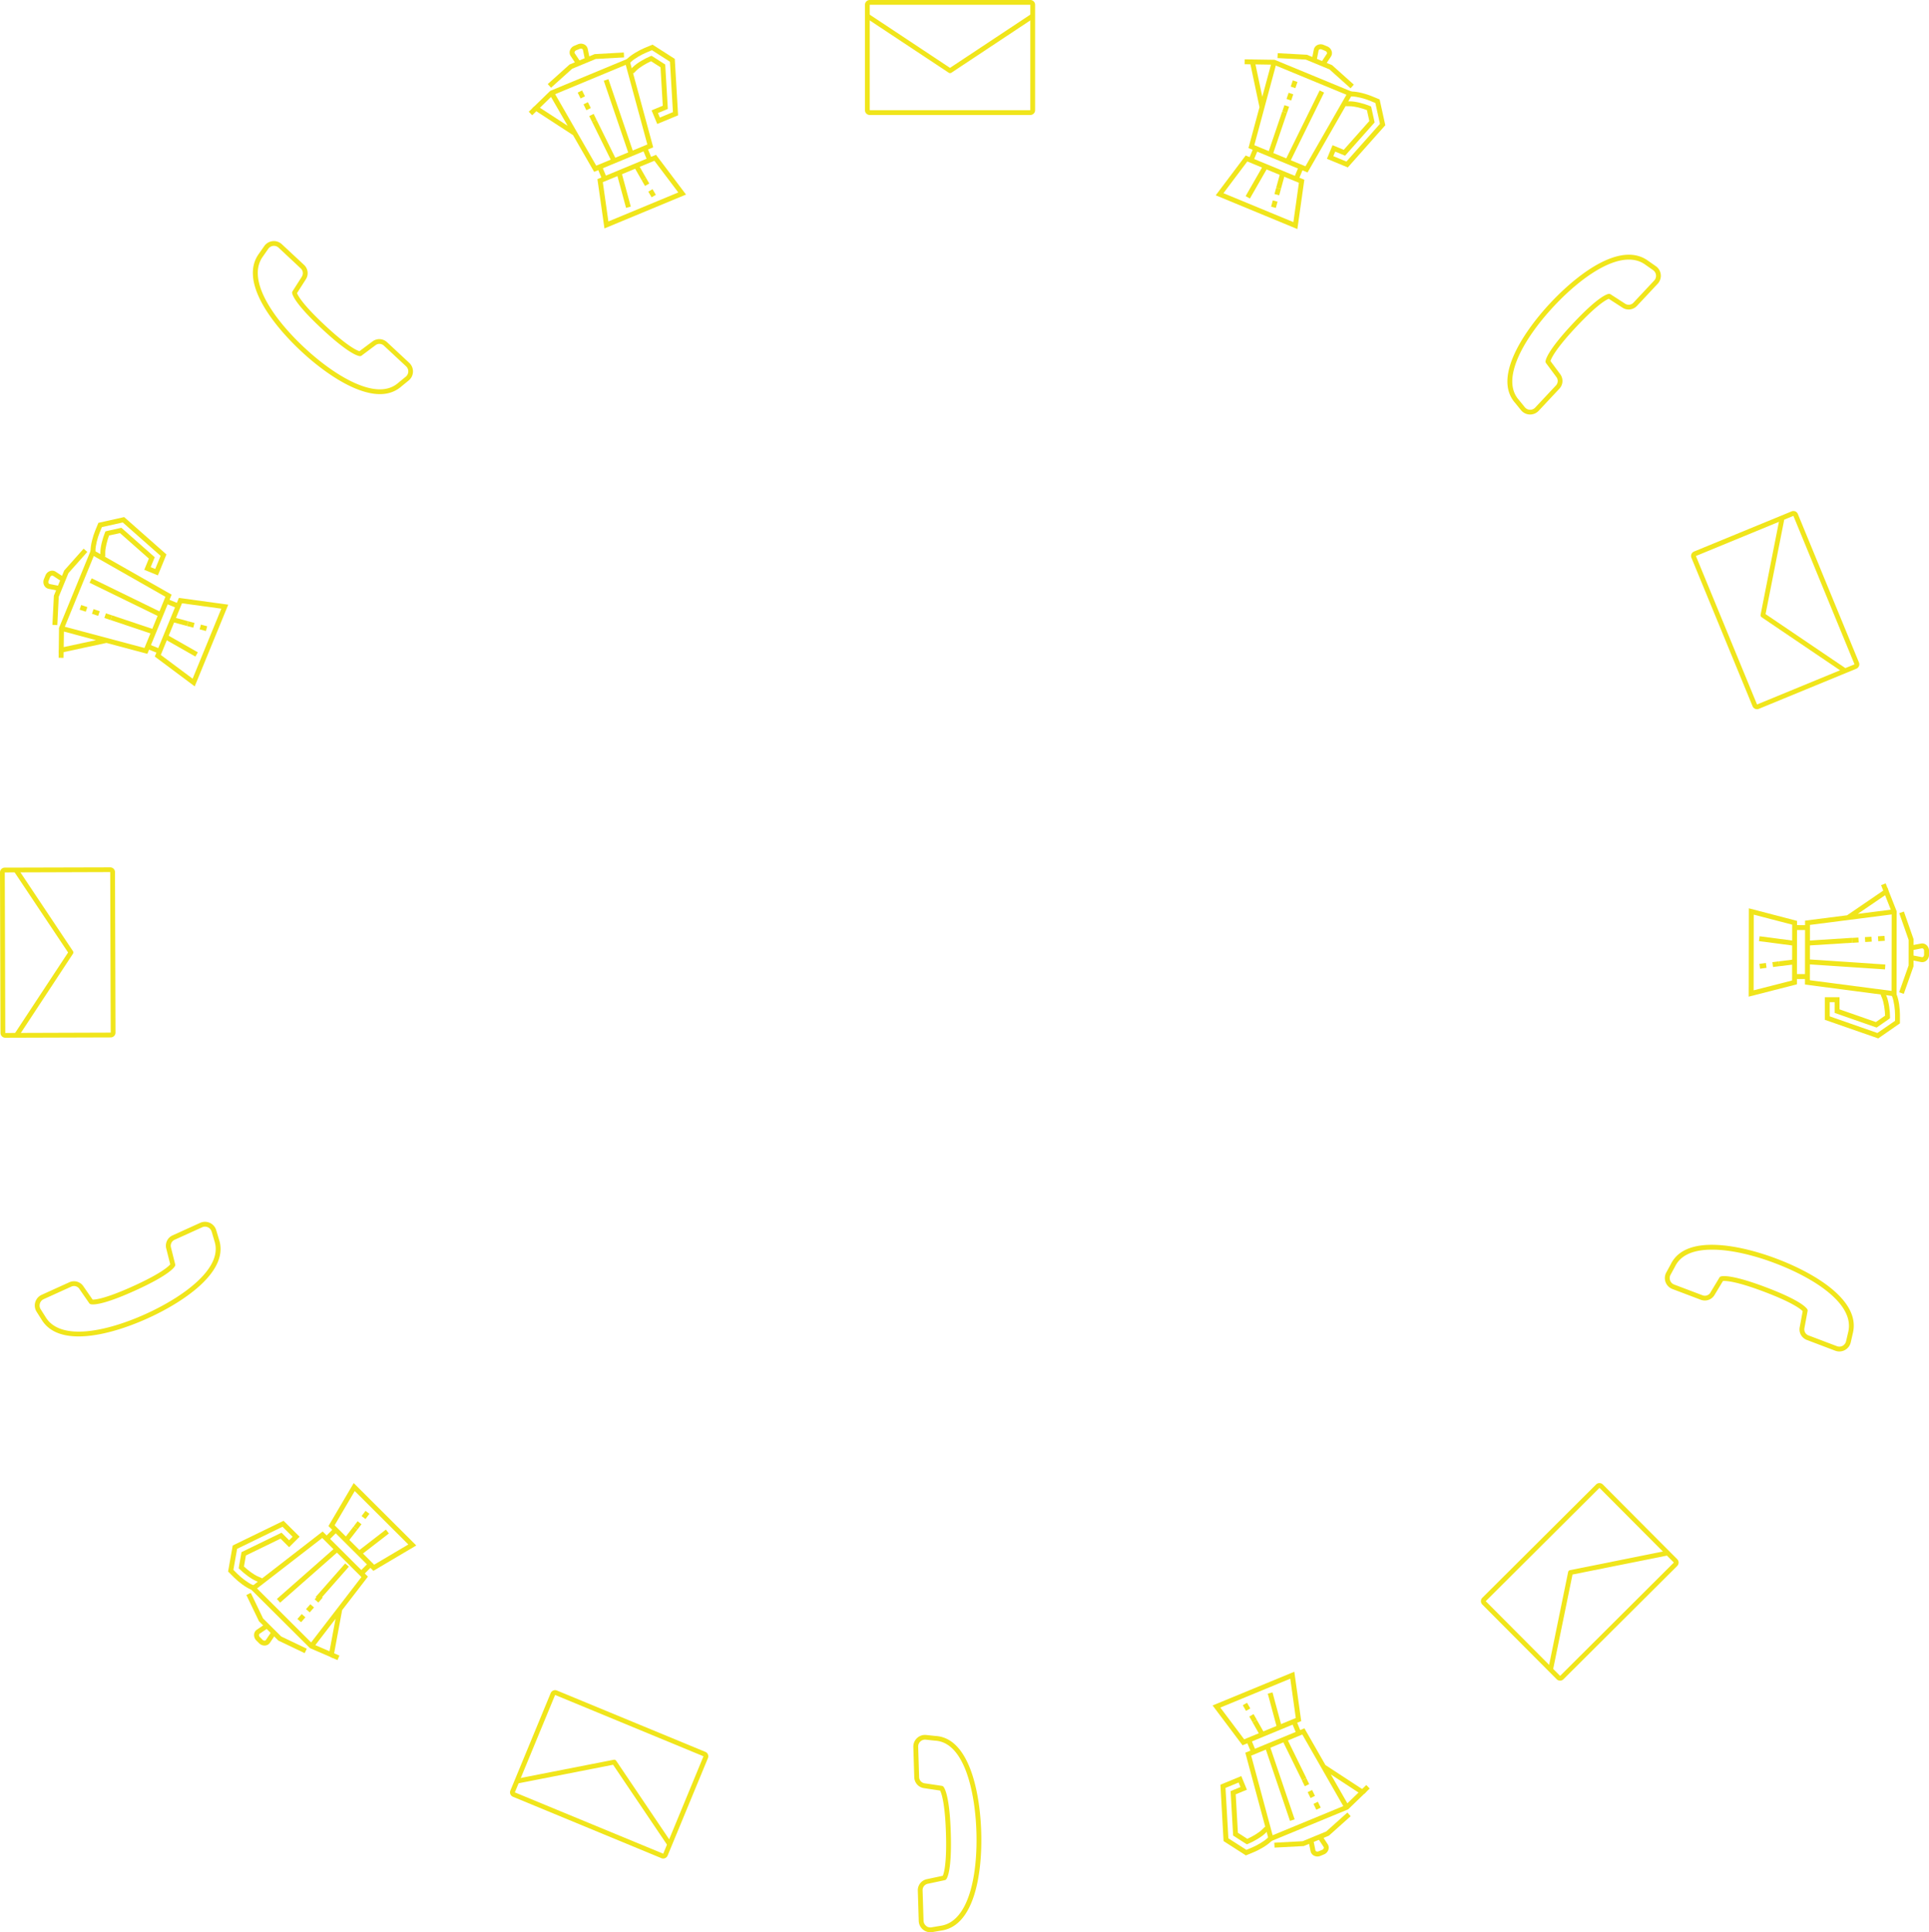 <svg xmlns="http://www.w3.org/2000/svg" viewBox="0 0 1841.4 1844.6"><defs><style>.a{fill:#f0e51b;}</style></defs><path class="a" d="M1441.17,376.33c-4-9.92-2.6-22.53,4.13-37.65s19.16-32.89,34.86-49.65,32.69-30.41,47.49-38.06c18.9-9.76,34.35-10.38,45.91-1.82l7.13,5a11.16,11.16,0,0,1,1.71,16.75l-19.85,21.19a10.79,10.79,0,0,1-13.93,1.5l-12.92-8.34c-2.32.87-10.86,5.28-31,26.75s-23.9,30.24-24.66,32.66l9.16,12.34a10.78,10.78,0,0,1-.58,14l-19.84,21.19a11.19,11.19,0,0,1-16.84-.61l-5.49-6.78A28.93,28.93,0,0,1,1441.17,376.33Zm139.19-115.48a6.67,6.67,0,0,0-2.31-2.93l-7.17-5.06c-22-16.31-59.58,9.61-87.38,39.3-15.36,16.4-27.44,33.58-34,48.38-8,18.09-7.89,32,.45,41.29l.07.09,5.53,6.82a6.59,6.59,0,0,0,9.93.36l19.85-21.19a6.2,6.2,0,0,0,.32-8.05l-.05-.06-9.8-13.2a2.33,2.33,0,0,1-.46-1.43c0-1.44,1.47-10,26.07-36.26,24.8-26.47,33.12-28.29,34.53-28.39a2.39,2.39,0,0,1,1.4.36l13.81,8.92.07.05a6.19,6.19,0,0,0,8-.85l19.84-21.19a6.56,6.56,0,0,0,1.75-5.17A6.43,6.43,0,0,0,1580.36,260.85Z"/><path class="a" d="M983.53,109.78H830.25a4.57,4.57,0,0,1-4.56-4.56V4.56A4.57,4.57,0,0,1,830.25,0H983.53a4.57,4.57,0,0,1,4.57,4.56V105.22A4.57,4.57,0,0,1,983.53,109.78Zm0-105.22-153.27,0,0,100.64,153.26,0Z"/><path class="a" d="M906.89,69.8a2.3,2.3,0,0,1-1.26-.38L828,18a2.29,2.29,0,0,1,2.53-3.82l76.34,50.61,76.34-50.61A2.29,2.29,0,1,1,985.76,18l-77.6,51.45A2.35,2.35,0,0,1,906.89,69.8Z"/><rect class="a" x="1208.22" y="118.45" width="74.45" height="4.68" transform="translate(587.35 1185.04) rotate(-63.81)"/><path class="a" d="M1224.11,106.29l2-5.91,4.43,1.5-2,5.92Zm4-11.82,2-5.92,4.43,1.51-2,5.91Zm4-11.83,2-5.91,4.44,1.5-2,5.92Z"/><rect class="a" x="1198.15" y="124.89" width="42.63" height="4.68" transform="translate(706.96 1241.06) rotate(-71.25)"/><path class="a" d="M1238.46,218.67l-77.94-32.22,28.58-38,56,23.13Zm-70.56-34.24,66.76,27.6,5.26-37.53-49.25-20.36Z"/><rect class="a" x="1182.49" y="171.21" width="34.07" height="4.68" transform="translate(452.34 1127.86) rotate(-60.17)"/><path class="a" d="M1213.38,197.3l1.61-6,4.53,1.2-1.61,6Zm3.22-12.07,1.6-6,4.53,1.2-1.61,6Z"/><rect class="a" x="1215.03" y="170.33" width="14.78" height="4.68" transform="translate(732.14 1305.71) rotate(-74.64)"/><polygon class="a" points="1289.22 84.28 1269.04 66.2 1246.51 56.89 1219.46 55.44 1219.71 50.76 1247.56 52.26 1271.57 62.18 1292.35 80.79 1289.22 84.28"/><path class="a" d="M1265.57,61.4l-3.91-2.58,4.86-7.36a1.46,1.46,0,0,0,.14-1.26,2.68,2.68,0,0,0-1.57-1.61l-3.35-1.38a2.67,2.67,0,0,0-2.25,0,1.46,1.46,0,0,0-.78,1L1257,56.87l-4.59-.93,1.76-8.64a6.15,6.15,0,0,1,3.17-4.2,7.31,7.31,0,0,1,6.24-.22l3.35,1.38a7.32,7.32,0,0,1,4.26,4.57,6.16,6.16,0,0,1-.71,5.21Z"/><rect class="a" x="1190.34" y="145.03" width="12.26" height="4.68" transform="translate(603.22 1196.81) rotate(-67.54)"/><rect class="a" x="1233.52" y="162.88" width="12.26" height="4.68" transform="translate(613.41 1247.75) rotate(-67.54)"/><path class="a" d="M1248.18,164.65l-56.41-23.32,10.53-39-9.65-45.61,24.14.37L1292,88.16Zm-50.81-26.08,48.8,20.18,39.13-68.3-67.43-27.87Zm1.08-77.1,6.53,30.9,8.28-30.67Z"/><path class="a" d="M1286.6,159.83l-19.93-8.23,5.37-13,10.69,4.42,24.42-27.48-2.3-10.45c-4.89-1.87-11.86-3.65-16.19-3.68l-4,0,0-4.69,4,0c5.49,0,13.71,2.27,19,4.45l1.13.47.33,1.23,3.08,14L1284,148.63l-9.44-3.9-1.79,4.33,12.52,5.17,32-36-4.38-19.91-5.23-2.17c-4.76-2-12.42-4-17-4.09l-2.8,0,.07-4.69,2.79,0c5.41.07,13.53,2.29,18.75,4.45l7.49,3.09,5.42,24.64Z"/><rect class="a" x="1189.52" y="55.34" width="4.68" height="7.37" transform="translate(1113.7 1249.79) rotate(-89.08)"/><path class="a" d="M1600.65,1198.89c7.66-7.45,19.85-11,36.39-10.51,16.69.46,37.71,5.2,59.18,13.34,21.65,8.2,40.56,18.65,53.27,29.43,16.23,13.77,22.67,27.82,19.16,41.77l-1.94,8.51a11.18,11.18,0,0,1-14.85,8l-27.15-10.29a10.79,10.79,0,0,1-6.69-12.31l2.8-15.13c-1.69-1.8-9-8-36.53-18.45-27.34-10.36-37.06-10.59-39.58-10.37l-7.93,13.16a10.77,10.77,0,0,1-13.16,4.79l-27.15-10.28a11.17,11.17,0,0,1-5.85-15.8l4.18-7.66A28.84,28.84,0,0,1,1600.65,1198.89Zm159.76,84.77a6.62,6.62,0,0,0,1.83-3.26l2-8.55c6.69-26.58-31.57-51.43-69.6-65.85-21-8-41.5-12.59-57.69-13-19.79-.55-32.58,4.88-38,16.14a.31.31,0,0,0-.05.1l-4.21,7.7a6.61,6.61,0,0,0,3.45,9.33l27.15,10.28a6.17,6.17,0,0,0,7.56-2.77.43.43,0,0,0,0-.07l8.48-14.08a2.24,2.24,0,0,1,1.14-1c1.35-.52,9.8-2.45,43.46,10.3,33.91,12.86,38.76,19.86,39.39,21.13a2.27,2.27,0,0,1,.2,1.43l-3,16.17,0,.08a6.19,6.19,0,0,0,3.83,7.08l27.15,10.29a6.58,6.58,0,0,0,5.45-.36A6.4,6.4,0,0,0,1760.41,1283.66Z"/><path class="a" d="M1673,674.25,1614.63,532.5a4.57,4.57,0,0,1,2.49-6l93.08-38.31a4.56,4.56,0,0,1,6,2.48l58.34,141.75a4.57,4.57,0,0,1-2.48,5.95l-93.08,38.31A4.57,4.57,0,0,1,1673,674.25Zm97.3-40.06-58.35-141.73-93.06,38.32,58.35,141.73Z"/><path class="a" d="M1680.77,588.16a2.36,2.36,0,0,1-.12-1.32l18-91.34a2.29,2.29,0,0,1,4.49.88l-17.75,89.86,75.86,51.34a2.29,2.29,0,0,1-2.57,3.79l-77.11-52.19A2.26,2.26,0,0,1,1680.77,588.16Z"/><rect class="a" x="1760.13" y="883.41" width="4.68" height="74.45" transform="translate(726.42 2617.83) rotate(-86.18)"/><path class="a" d="M1767.76,895.39,1774,895l.3,4.67-6.24.39Zm12.46-.78,6.24-.39.29,4.67-6.23.39Zm12.47-.79,6.23-.39.3,4.68-6.24.39Z"/><rect class="a" x="1725.31" y="896.73" width="42.63" height="4.68" transform="translate(-53.25 111.99) rotate(-3.62)"/><path class="a" d="M1669.3,951.43l.13-84.33,46,12-.1,60.55Zm4.8-78.28-.11,72.24L1710.7,936l.08-53.29Z"/><rect class="a" x="1693.86" y="881.22" width="4.68" height="34.07" transform="translate(585.41 2463.54) rotate(-82.54)"/><path class="a" d="M1679.51,920.11l6.2-.81.6,4.64-6.19.81Zm12.39-1.62,6.19-.81.61,4.64-6.19.81Z"/><rect class="a" x="1698.34" y="916.76" width="14.78" height="4.68" transform="translate(-99.44 215.09) rotate(-7.01)"/><polygon class="a" points="1812.9 947.23 1821.93 921.68 1821.97 897.31 1813.01 871.74 1817.43 870.19 1826.65 896.51 1826.61 922.49 1817.31 948.79 1812.9 947.23"/><path class="a" d="M1825.05,916.65l.9-4.6,8.65,1.69a1.48,1.48,0,0,0,1.22-.34,2.67,2.67,0,0,0,.89-2.07v-3.62a2.67,2.67,0,0,0-.89-2.07,1.45,1.45,0,0,0-1.22-.35L1826,907l-.89-4.6,8.66-1.66a6.15,6.15,0,0,1,5.09,1.34,7.32,7.32,0,0,1,2.58,5.68v3.63a7.29,7.29,0,0,1-2.59,5.67,6.15,6.15,0,0,1-5.09,1.33Z"/><rect class="a" x="1716.91" y="879.33" width="4.68" height="12.26" transform="translate(831.15 2603.36) rotate(-89.91)"/><rect class="a" x="1716.83" y="926.06" width="4.68" height="12.26" transform="translate(784.35 2649.94) rotate(-89.91)"/><path class="a" d="M1723,939.87l.1-61,40.09-5.11,38.5-26.28,8.85,22.46-.12,81.4Zm4.78-56.92-.09,52.81,78,10.19.11-73Zm71.71-28.35-26.09,17.81,31.52-4Z"/><path class="a" d="M1742,973.56l0-21.56,14,0v11.57l34.7,12.11,8.79-6.1c-.13-5.23-1.14-12.36-2.76-16.37l-1.51-3.75,4.34-1.75,1.52,3.75c2,5.1,3.12,13.55,3.11,19.26V972l-1,.78-11.77,8.17-40.1-14V956.69h-4.68l0,13.55,45.5,15.88L1809,974.49v-5.66c0-5.15-1-13-2.7-17.3l-1-2.59,4.36-1.73,1,2.6c2,5,3,13.38,3,19v8.1l-20.72,14.39Z"/><rect class="a" x="1796.85" y="843.9" width="4.68" height="7.37" transform="translate(-185.33 716.64) rotate(-21.45)"/><path class="a" d="M902.66,1659.44c9.81,4.22,17.74,14.13,23.65,29.59s9.63,36.83,10.34,59.78c.71,23.13-1.7,44.61-6.79,60.48-6.5,20.26-17,31.6-31.24,33.69l-8.6,1.46a11.16,11.16,0,0,1-13-10.66l-.89-29a10.78,10.78,0,0,1,8.81-10.89l15.05-3.21c1-2.26,3.95-11.41,3-40.81-.91-29.23-4.41-38.3-5.58-40.54l-15.2-2.28a10.79,10.79,0,0,1-9.46-10.33l-.9-29a11.18,11.18,0,0,1,12.35-11.45l8.68.93A28.78,28.78,0,0,1,902.66,1659.44Zm-17.12,180a6.62,6.62,0,0,0,3.71.44l8.65-1.47c27.12-4,35.43-48.86,34.17-89.51-.69-22.45-4.26-43.15-10-58.29-7.07-18.49-17-28.22-29.46-28.93h-.12l-8.72-.93a6.58,6.58,0,0,0-7.29,6.75l.89,29a6.21,6.21,0,0,0,5.46,5.93h.08l16.26,2.43a2.33,2.33,0,0,1,1.32.69c1,1.05,6,8.12,7.12,44.09,1.12,36.25-3.49,43.41-4.42,44.48a2.32,2.32,0,0,1-1.25.73l-16.08,3.43-.08,0a6.19,6.19,0,0,0-5.08,6.25l.9,29a6.59,6.59,0,0,0,2.41,4.9A6.37,6.37,0,0,0,885.54,1839.49Z"/><path class="a" d="M1415,1525.31l108.6-108.18a4.56,4.56,0,0,1,6.45,0l71,71.31a4.56,4.56,0,0,1,0,6.45l-108.59,108.18a4.56,4.56,0,0,1-6.45,0l-71-71.31A4.57,4.57,0,0,1,1415,1525.31Zm74.27,74.53,108.57-108.18-71-71.29-108.57,108.18Z"/><path class="a" d="M1497.51,1499.54a2.27,2.27,0,0,1,1.16-.62L1590,1480.6a2.29,2.29,0,1,1,.9,4.49l-89.8,18-18.37,89.73a2.29,2.29,0,1,1-4.48-.91l18.67-91.22A2.2,2.2,0,0,1,1497.51,1499.54Z"/><rect class="a" x="1219.33" y="1665.12" width="4.68" height="74.45" transform="translate(-481.27 481.5) rotate(-18.7)"/><path class="a" d="M1247,1697.56l2.75,5.61-4.21,2.07-2.75-5.61Zm5.5,11.22,2.75,5.61-4.21,2.06-2.75-5.61ZM1258,1720l2.75,5.6-4.2,2.06-2.75-5.6Z"/><rect class="a" x="1233.18" y="1658.14" width="4.68" height="42.63" transform="translate(-613.5 716.02) rotate(-26.14)"/><path class="a" d="M1157.54,1628.08l78-32.19,6.59,47.11-56,23.11Zm74.15-25.55-66.77,27.57,22.75,30.3,49.27-20.34Z"/><rect class="a" x="1214.62" y="1615.53" width="4.68" height="34.07" transform="translate(-382.46 372.37) rotate(-15.06)"/><path class="a" d="M1190.39,1625.52l3.12,5.41-4.06,2.34-3.12-5.41Zm6.24,10.81,3.12,5.41-4.06,2.35-3.12-5.41Z"/><rect class="a" x="1199.02" y="1641.96" width="4.68" height="14.78" transform="translate(-656.89 806.43) rotate(-29.53)"/><polygon class="a" points="1216.42 1759.12 1243.48 1757.67 1266.01 1748.37 1286.2 1730.31 1289.32 1733.8 1268.54 1752.4 1244.53 1762.31 1216.67 1763.79 1216.42 1759.12"/><path class="a" d="M1249.33,1758.63l4.59-.93,1.75,8.64a1.49,1.49,0,0,0,.79,1,2.69,2.69,0,0,0,2.24,0l3.35-1.38a2.67,2.67,0,0,0,1.58-1.61,1.47,1.47,0,0,0-.15-1.26l-4.85-7.36,3.91-2.57,4.85,7.36a6.16,6.16,0,0,1,.71,5.21,7.28,7.28,0,0,1-4.26,4.56l-3.35,1.38a7.31,7.31,0,0,1-6.24-.22,6.15,6.15,0,0,1-3.17-4.2Z"/><rect class="a" x="1235.26" y="1642.82" width="4.68" height="12.26" transform="translate(-535.58 597.04) rotate(-22.43)"/><rect class="a" x="1192.07" y="1660.65" width="4.68" height="12.26" transform="translate(-545.65 581.9) rotate(-22.43)"/><path class="a" d="M1188.77,1673.21l56.43-23.29,20.07,35.07,39,25.5-17.36,16.78-75.23,31.06Zm54.41-17.39L1194.37,1676l20.47,76,67.44-27.84Zm53.65,55.39-26.44-17.28,15.78,27.57Z"/><path class="a" d="M1165,1703.74l19.93-8.23,5.36,13-10.69,4.41,2.09,36.7,9,5.78c4.78-2.12,11-5.78,14.06-8.81l2.89-2.84,3.28,3.34-2.88,2.84c-3.93,3.85-11.32,8.07-16.6,10.25l-1.13.46-1.1-.63-12.07-7.74-2.42-42.41,9.44-3.9-1.79-4.33-12.52,5.17,2.75,48.12,17.16,11,5.24-2.16c4.75-2,11.64-5.91,14.94-9.12l2-1.94,3.26,3.36-2,2c-3.88,3.77-11.19,7.92-16.42,10.08l-7.49,3.09L1168,1757.56Z"/><rect class="a" x="1299.53" y="1705.95" width="7.37" height="4.68" transform="translate(-820.75 1383.61) rotate(-43.97)"/><path class="a" d="M210.54,1192.66c-.11,10.68-6.2,21.81-18.19,33.22s-30.28,23.07-51.19,32.57c-21.08,9.56-41.82,15.61-58.43,17-21.2,1.81-35.71-3.53-43.13-15.85l-4.66-7.38a11.17,11.17,0,0,1,4.83-16.14l26.43-12A10.8,10.8,0,0,1,79.65,1228l8.76,12.65c2.47.07,12-.74,38.83-12.9,26.62-12.09,33.65-18.82,35.27-20.76l-3.75-14.9a10.79,10.79,0,0,1,5.88-12.72l26.44-12a11.17,11.17,0,0,1,15.32,7l2.49,8.36A28.71,28.71,0,0,1,210.54,1192.66ZM37.79,1246.21a6.7,6.7,0,0,0,1,3.59l4.69,7.42c14.13,23.48,58.73,13.87,95.76-2.94,20.46-9.29,38.19-20.55,49.93-31.72,14.35-13.64,19.51-26.54,15.36-38.33,0,0,0-.07,0-.11l-2.5-8.41a6.59,6.59,0,0,0-9-4.13l-26.44,12a6.19,6.19,0,0,0-3.36,7.32.31.31,0,0,0,0,.08l4,15.94a2.31,2.31,0,0,1-.12,1.49c-.59,1.32-5.18,8.67-38,23.55-33,15-41.41,13.5-42.75,13a2.27,2.27,0,0,1-1.16-.86l-9.36-13.52,0-.07a6.2,6.2,0,0,0-7.73-2.28l-26.43,12a6.63,6.63,0,0,0-3.87,5.94Z"/><path class="a" d="M531.64,1613.82l141.66,58.56a4.57,4.57,0,0,1,2.47,6l-38.45,93a4.57,4.57,0,0,1-6,2.47L489.7,1715.27a4.56,4.56,0,0,1-2.47-6l38.45-93A4.57,4.57,0,0,1,531.64,1613.82Zm-40.18,97.25,141.65,58.53,38.43-93-141.65-58.54Z"/><path class="a" d="M587.2,1680.05a2.34,2.34,0,0,1,1,.83l52.06,77.2a2.29,2.29,0,1,1-3.79,2.56l-51.22-75.94-89.88,17.61a2.29,2.29,0,1,1-.88-4.49l91.37-17.9A2.28,2.28,0,0,1,587.2,1680.05Z"/><rect class="a" x="256.58" y="1501.25" width="74.45" height="4.68" transform="translate(-920.1 568.96) rotate(-41.35)"/><path class="a" d="M308,1525.14l-4.12,4.7-3.52-3.09,4.12-4.69Zm-8.23,9.39-4.12,4.7-3.52-3.09,4.11-4.69Zm-8.24,9.4-4.11,4.69-3.53-3.09,4.12-4.69Z"/><rect class="a" x="298.95" y="1505.22" width="42.63" height="4.68" transform="matrix(0.66, -0.75, 0.75, 0.66, -1024.85, 755.25)"/><path class="a" d="M337.65,1415.8l59.72,59.55-40.94,24.22-42.88-42.76Zm52.13,58.6-51.15-51-19.2,32.67,37.74,37.63Z"/><rect class="a" x="339.36" y="1470.03" width="34.07" height="4.68" transform="translate(-826.22 525.64) rotate(-37.71)"/><path class="a" d="M352.66,1445.13l-3.79,5-3.72-2.84,3.79-5Zm-7.58,9.93-3.79,5-3.72-2.84,3.79-5Z"/><rect class="a" x="327.51" y="1462.09" width="14.78" height="4.68" transform="translate(-1027.3 831.08) rotate(-52.18)"/><polygon class="a" points="239.4 1520.61 251.14 1545.02 268.41 1562.23 292.85 1573.91 290.83 1578.14 265.66 1566.12 247.27 1547.78 235.17 1522.64 239.4 1520.61"/><path class="a" d="M252.51,1550.79l2.63,3.88-7.3,4.94a1.46,1.46,0,0,0-.61,1.11,2.68,2.68,0,0,0,.83,2.09l2.57,2.55a2.65,2.65,0,0,0,2.09.84,1.5,1.5,0,0,0,1.11-.62l4.92-7.32,3.88,2.62-4.92,7.31a6.13,6.13,0,0,1-4.54,2.67,7.3,7.3,0,0,1-5.85-2.18l-2.56-2.56a7.29,7.29,0,0,1-2.2-5.84,6.19,6.19,0,0,1,2.65-4.55Z"/><rect class="a" x="343.09" y="1495.39" width="12.26" height="4.68" transform="translate(-957.95 687.51) rotate(-45.08)"/><rect class="a" x="310" y="1462.4" width="12.26" height="4.68" transform="translate(-944.31 654.38) rotate(-45.08)"/><path class="a" d="M308,1462l43.23,43.1-24.64,32-8.5,45.84-22.17-9.56L238.3,1516Zm37,43.51-37.4-37.29-62.25,48.17L297,1567.92Zm-30.46,70.84,5.76-31L301,1570.49Z"/><path class="a" d="M270.68,1451.79,286,1467,276,1477l-8.19-8.17-33.06,16.07-1.87,10.54c3.8,3.59,9.57,7.9,13.55,9.58l3.73,1.58-1.82,4.31-3.73-1.57c-5.06-2.14-11.81-7.34-15.85-11.37l-.87-.86.16-1.26,2.5-14.12,38.21-18.57,7.23,7.22,3.31-3.32-9.6-9.57-43.34,21.07-3.56,20.08,4,4c3.64,3.63,9.94,8.47,14.16,10.28l2.57,1.1-1.84,4.31-2.57-1.1c-5-2.13-11.63-7.29-15.63-11.27l-5.74-5.73,4.4-24.83Z"/><rect class="a" x="317.38" y="1577.45" width="4.68" height="7.37" transform="translate(-1258.47 1247.19) rotate(-66.62)"/><path class="a" d="M374.91,374c-9.91,4-22.52,2.67-37.67-4S304.3,351,287.48,335.31s-30.5-32.59-38.2-47.37c-9.82-18.87-10.49-34.32-2-45.91l5-7.14a11.17,11.17,0,0,1,16.75-1.76l21.25,19.78a10.78,10.78,0,0,1,1.54,13.93l-8.3,13c.88,2.31,5.32,10.83,26.85,30.88s30.32,23.81,32.74,24.56l12.31-9.2a10.78,10.78,0,0,1,14,.54l21.25,19.78a11.17,11.17,0,0,1-.55,16.83l-6.76,5.51A28.7,28.7,0,0,1,374.91,374ZM259,235.2a6.56,6.56,0,0,0-2.92,2.32l-5,7.19c-16.23,22.08,9.8,59.54,39.57,87.25,16.45,15.31,33.67,27.34,48.49,33.87,18.12,8,32,7.8,41.29-.58l.09-.07,6.8-5.55a6.58,6.58,0,0,0,.33-9.93l-21.25-19.78a6.19,6.19,0,0,0-8.05-.29l-.06.05-13.17,9.84a2.28,2.28,0,0,1-1.43.45c-1.44,0-10-1.43-36.34-26-26.55-24.71-28.39-33-28.49-34.44a2.28,2.28,0,0,1,.35-1.4L288,264.34l0-.07a6.19,6.19,0,0,0-.87-8L266,236.49a6.54,6.54,0,0,0-7-1.29Z"/><path class="a" d="M109.78,832.49l.48,153.28a4.58,4.58,0,0,1-4.55,4.58l-100.66.31a4.56,4.56,0,0,1-4.57-4.55L0,832.83a4.56,4.56,0,0,1,4.55-4.57L105.2,828A4.56,4.56,0,0,1,109.78,832.49Zm-105.22.35L5.05,986.1l100.64-.33-.49-153.26Z"/><path class="a" d="M70,909.26a2.3,2.3,0,0,1-.38,1.26L18.45,988.29a2.29,2.29,0,1,1-3.82-2.52L65,909.27,14.15,833.09A2.29,2.29,0,1,1,18,830.55L69.65,908A2.28,2.28,0,0,1,70,909.26Z"/><rect class="a" x="117.63" y="533.33" width="4.68" height="74.45" transform="translate(-445.4 428.13) rotate(-63.99)"/><path class="a" d="M105.54,591.93l-5.92-2,1.5-4.44,5.92,2Zm-11.83-4-5.92-2,1.49-4.45,5.92,2Zm-11.84-4L76,582l1.49-4.44,5.92,2Z"/><rect class="a" x="124.15" y="575.19" width="4.68" height="42.63" transform="translate(-479.23 526.4) rotate(-71.43)"/><path class="a" d="M217.88,577.23l-32,78-38.11-28.46,23-56Zm-34,70.67,27.39-66.85-37.54-5.14L153.5,625.22Z"/><rect class="a" x="170.54" y="599.27" width="4.68" height="34.07" transform="translate(-448.25 461.68) rotate(-60.35)"/><path class="a" d="M196.59,602.37l-6-1.58,1.19-4.53,6,1.58Zm-12.08-3.17-6-1.59,1.19-4.53,6,1.59Z"/><rect class="a" x="169.59" y="586.02" width="4.68" height="14.78" transform="translate(-445.79 603.95) rotate(-74.82)"/><polygon class="a" points="83.33 526.88 65.32 547.13 56.08 569.68 54.71 596.74 50.03 596.5 51.44 568.64 61.29 544.61 79.83 523.77 83.33 526.88"/><path class="a" d="M60.52,550.61,58,554.53l-7.38-4.84a1.46,1.46,0,0,0-1.26-.14,2.68,2.68,0,0,0-1.6,1.58l-1.37,3.35a2.67,2.67,0,0,0,0,2.25,1.46,1.46,0,0,0,1,.78L56,559.24l-.92,4.59-8.64-1.73a6.14,6.14,0,0,1-4.21-3.16A7.35,7.35,0,0,1,42,552.7l1.37-3.35a7.33,7.33,0,0,1,4.55-4.27,6.18,6.18,0,0,1,5.22.69Z"/><rect class="a" x="144.37" y="613.31" width="4.68" height="12.26" transform="translate(-482.11 520.35) rotate(-67.72)"/><rect class="a" x="162.09" y="570.07" width="4.68" height="12.26" transform="translate(-431.1 509.9) rotate(-67.72)"/><path class="a" d="M163.83,567.67l-23.15,56.49-39.05-10.41-45.58,9.79.29-24.14L87.2,524.08Zm-25.92,50.9,20-48.86L89.52,530.79,61.85,598.3Zm-77.1-.84,30.87-6.63L61,602.91Z"/><path class="a" d="M158.89,529.27l-8.17,20-13-5.32,4.39-10.71-27.55-24.33L104.1,511.2c-1.85,4.89-3.61,11.87-3.63,16.19l0,4.05-4.68,0v-4c0-5.49,2.23-13.72,4.4-19l.46-1.13,1.22-.34,14-3.13,31.85,28.12-3.88,9.45,4.34,1.77,5.14-12.53-36.13-31.9-19.91,4.44-2.14,5.24c-2,4.77-4,12.44-4,17l0,2.79-4.68-.05,0-2.79c.06-5.41,2.25-13.53,4.39-18.76l3.08-7.51,24.61-5.49Z"/><rect class="a" x="54.7" y="621.98" width="7.37" height="4.68" transform="translate(-566.65 674.6) rotate(-89.26)"/><rect class="a" x="588.24" y="74.35" width="4.68" height="74.45" transform="translate(-4.44 196.37) rotate(-18.81)"/><path class="a" d="M565.24,116.41l-2.76-5.6,4.21-2.07,2.76,5.6Zm-5.51-11.2L557,99.6l4.2-2.07,2.76,5.61ZM554.21,94l-2.76-5.6,4.2-2.07,2.76,5.6Z"/><rect class="a" x="574.43" y="113.18" width="4.68" height="42.63" transform="translate(-0.01 268.95) rotate(-26.25)"/><path class="a" d="M654.86,185.73,577,218.06,570.29,171l55.93-23.21Zm-74.11,25.68,66.73-27.69-22.82-30.26L575.44,173.9Z"/><rect class="a" x="593.08" y="164.32" width="4.68" height="34.07" transform="translate(-26.71 162.17) rotate(-15.17)"/><path class="a" d="M622,188.35l-3.13-5.4,4.05-2.35,3.13,5.4Zm-6.27-10.81-3.13-5.4,4.06-2.35,3.13,5.4Z"/><rect class="a" x="608.65" y="157.15" width="4.68" height="14.78" transform="translate(-1.42 323.72) rotate(-29.64)"/><polygon class="a" points="595.72 54.8 568.67 56.3 546.16 65.64 526 83.74 522.87 80.26 543.62 61.62 567.61 51.66 595.47 50.13 595.72 54.8"/><path class="a" d="M562.82,55.35l-4.59.94-1.77-8.64a1.47,1.47,0,0,0-.79-1,2.65,2.65,0,0,0-2.24,0L550.08,48a2.7,2.7,0,0,0-1.57,1.61,1.46,1.46,0,0,0,.15,1.26l4.87,7.35-3.91,2.59-4.87-7.35a6.16,6.16,0,0,1-.72-5.21,7.28,7.28,0,0,1,4.25-4.57l3.35-1.39a7.28,7.28,0,0,1,6.24.21,6.19,6.19,0,0,1,3.18,4.19Z"/><rect class="a" x="572.41" y="158.87" width="4.68" height="12.26" transform="translate(-19.34 232.95) rotate(-22.54)"/><rect class="a" x="615.57" y="140.96" width="4.68" height="12.26" transform="translate(-9.18 248.13) rotate(-22.54)"/><path class="a" d="M623.54,140.65l-56.38,23.4L547,129l-39.07-25.43,17.32-16.81,75.18-31.21Zm-54.38,17.5,48.78-20.25-20.62-76-67.39,28Zm-53.75-55.28,26.47,17.22L526,92.55Z"/><path class="a" d="M647.3,110.08l-19.92,8.27-5.39-13,10.69-4.44-2.17-36.69-9-5.76c-4.77,2.13-11,5.8-14,8.84l-2.89,2.84-3.29-3.34L604.16,64c3.91-3.86,11.3-8.09,16.57-10.28l1.13-.47,1.11.63L635,61.58l2.51,42.4-9.43,3.92,1.79,4.33,12.51-5.2-2.84-48.11-17.18-11-5.23,2.17c-4.75,2-11.64,5.93-14.93,9.14l-2,2L597,57.84l2-2c3.88-3.77,11.19-7.94,16.4-10.11l7.49-3.11,21.25,13.59Z"/><rect class="a" x="505.34" y="103.45" width="7.37" height="4.68" transform="translate(69.76 383.9) rotate(-44.08)"/></svg>
